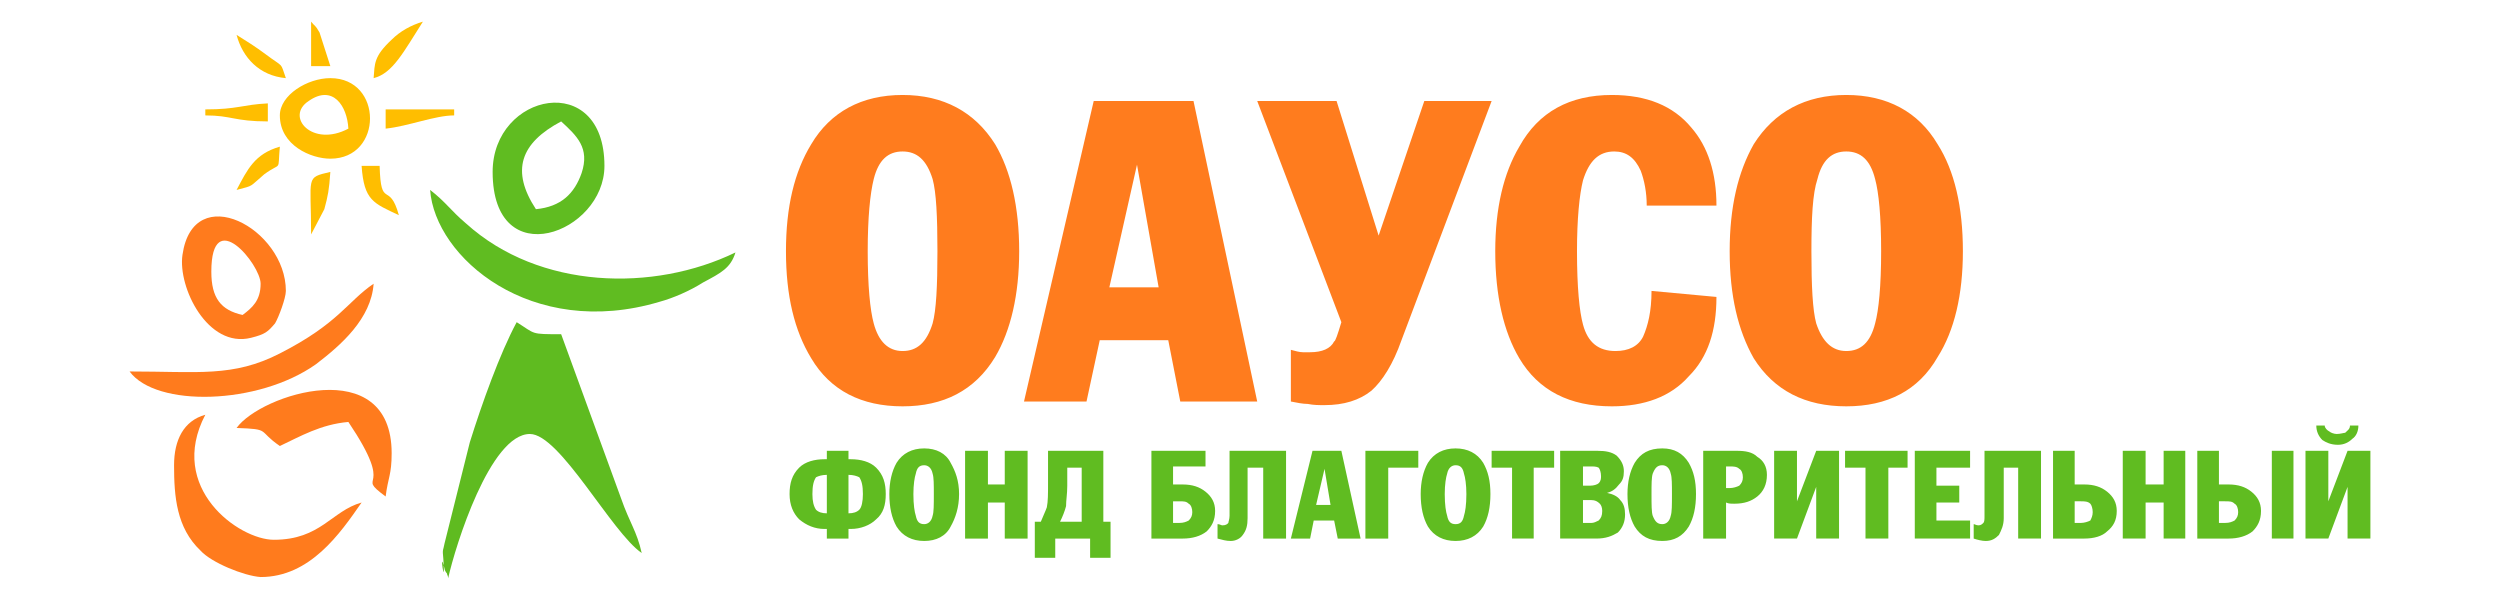 <?xml version="1.0" encoding="UTF-8"?>
<!DOCTYPE svg PUBLIC "-//W3C//DTD SVG 1.1//EN" "http://www.w3.org/Graphics/SVG/1.1/DTD/svg11.dtd">
<!-- Creator: CorelDRAW 2020 (64-Bit) -->
<svg xmlns="http://www.w3.org/2000/svg" xml:space="preserve" width="1667px" height="400px" version="1.1" style="shape-rendering:geometricPrecision; text-rendering:geometricPrecision; image-rendering:optimizeQuality; fill-rule:evenodd; clip-rule:evenodd"
viewBox="0 0 20.78 4.99"
 xmlns:xlink="http://www.w3.org/1999/xlink"
 xmlns:xodm="http://www.corel.com/coreldraw/odm/2003">
 <defs>
  <style type="text/css">
   <![CDATA[
    .fil0 {fill:none}
    .fil1 {fill:#5FBB20}
    .fil2 {fill:#60BC21}
    .fil3 {fill:#FF7B1D}
    .fil5 {fill:#FFBD00}
    .fil4 {fill:#FFBE00}
    .fil7 {fill:#60BC21;fill-rule:nonzero}
    .fil6 {fill:#FF7C1E;fill-rule:nonzero}
   ]]>
  </style>
 </defs>
 <g id="Слой_x0020_1">
  <polygon class="fil0" points="0,0 20.78,0 20.78,4.99 0,4.99 "/>
  <g id="_2116359594224">
   <g>
    <path class="fil1" d="M3.72 4.81c0.06,-0.27 0.35,-1.2 0.68,-1.2 0.25,0 0.68,0.82 0.93,0.99 -0.04,-0.18 -0.1,-0.25 -0.17,-0.45l-0.5 -1.37c-0.26,0 -0.21,0 -0.37,-0.1 -0.14,0.26 -0.29,0.68 -0.39,1l-0.21 0.84c-0.01,0.06 -0.02,0.04 -0.01,0.13 0.02,0.29 -0.04,-0.12 0.01,0.08 0,0.01 0.01,0.03 0.02,0.04 0,0.01 0.01,0.02 0.01,0.04z"/>
    <path class="fil2" d="M6.11 2.1c-0.68,0.33 -1.63,0.31 -2.24,-0.24 -0.13,-0.11 -0.17,-0.18 -0.3,-0.28 0.04,0.56 0.84,1.25 1.91,0.93 0.11,-0.03 0.25,-0.09 0.36,-0.16 0.15,-0.08 0.23,-0.12 0.27,-0.25z"/>
    <path class="fil2" d="M4.45 1.74c-0.21,-0.32 -0.13,-0.55 0.21,-0.73 0.13,0.12 0.24,0.22 0.17,0.43 -0.06,0.17 -0.17,0.28 -0.38,0.3zm-0.36 -0.31c0,0.86 0.93,0.51 0.93,-0.05 0,-0.8 -0.93,-0.61 -0.93,0.05z"/>
    <path class="fil3" d="M1.44 3.87c0,0.26 0.02,0.52 0.22,0.71 0.09,0.1 0.36,0.21 0.5,0.22 0.41,0 0.66,-0.36 0.84,-0.62 -0.25,0.07 -0.34,0.31 -0.73,0.31 -0.29,0 -0.89,-0.43 -0.57,-1.04 -0.18,0.05 -0.26,0.21 -0.26,0.42z"/>
    <path class="fil3" d="M1.75 2.26c0,-0.56 0.41,-0.06 0.41,0.1 0,0.14 -0.07,0.2 -0.15,0.26 -0.18,-0.04 -0.26,-0.14 -0.26,-0.36zm0.62 0.16c0,-0.52 -0.77,-0.93 -0.86,-0.3 -0.04,0.27 0.21,0.78 0.57,0.69 0.12,-0.03 0.14,-0.05 0.2,-0.12 0.03,-0.05 0.09,-0.21 0.09,-0.27z"/>
    <path class="fil3" d="M1.96 3.56c0.29,0.01 0.17,0.02 0.36,0.15 0.17,-0.08 0.34,-0.18 0.57,-0.2 0.41,0.61 0.04,0.42 0.31,0.62 0.02,-0.16 0.05,-0.18 0.05,-0.36 0,-0.84 -1.09,-0.49 -1.29,-0.21z"/>
    <path class="fil3" d="M1.07 3.09c0.22,0.3 1.07,0.28 1.55,-0.06 0.21,-0.16 0.46,-0.38 0.48,-0.67 -0.22,0.15 -0.29,0.33 -0.78,0.58 -0.39,0.2 -0.68,0.15 -1.25,0.15z"/>
    <path class="fil4" d="M2.89 1.07c-0.3,0.16 -0.53,-0.1 -0.33,-0.23 0.2,-0.14 0.32,0.04 0.33,0.23zm-0.57 -0.11c0,0.25 0.26,0.36 0.42,0.36 0.44,0 0.44,-0.67 0,-0.67 -0.19,0 -0.42,0.14 -0.42,0.31z"/>
    <path class="fil4" d="M3.1 0.65c0.16,-0.04 0.25,-0.22 0.41,-0.47 -0.1,0.03 -0.19,0.08 -0.26,0.15 -0.15,0.14 -0.14,0.2 -0.15,0.32z"/>
    <path class="fil4" d="M3.2 1.07c0.19,-0.02 0.41,-0.11 0.57,-0.11l0 -0.05 -0.57 0 0 0.16z"/>
    <path class="fil4" d="M3.31 1.79c-0.08,-0.29 -0.15,-0.04 -0.16,-0.41l-0.15 0c0.02,0.29 0.1,0.31 0.31,0.41z"/>
    <path class="fil4" d="M1.96 1.58c0.15,-0.04 0.1,-0.02 0.23,-0.13 0.15,-0.11 0.11,-0.01 0.13,-0.23 -0.21,0.06 -0.27,0.19 -0.36,0.36z"/>
    <path class="fil4" d="M1.7 0.91l0 0.05c0.22,0 0.24,0.05 0.52,0.05l0 -0.15c-0.21,0.01 -0.25,0.05 -0.52,0.05z"/>
    <path class="fil4" d="M2.58 1.95l0.11 -0.21c0.03,-0.11 0.04,-0.16 0.05,-0.31 -0.21,0.05 -0.16,0.03 -0.16,0.52z"/>
    <path class="fil4" d="M2.37 0.65c-0.05,-0.14 -0.01,-0.08 -0.17,-0.2 -0.08,-0.06 -0.16,-0.11 -0.24,-0.16 0.05,0.19 0.19,0.34 0.41,0.36z"/>
    <path class="fil5" d="M2.58 0.55l0.16 0 -0.09 -0.28c-0.04,-0.07 -0.04,-0.05 -0.07,-0.09l0 0.37z"/>
   </g>
   <g>
    <path class="fil6" d="M6.53 2.09c0,-0.37 0.07,-0.66 0.21,-0.89 0.16,-0.27 0.42,-0.41 0.76,-0.41 0.34,0 0.6,0.14 0.77,0.41 0.13,0.22 0.2,0.52 0.2,0.89 0,0.36 -0.07,0.66 -0.2,0.88 -0.17,0.28 -0.43,0.41 -0.77,0.41 -0.34,0 -0.6,-0.13 -0.76,-0.4 -0.14,-0.23 -0.21,-0.52 -0.21,-0.89zm0.68 0c0,0.29 0.02,0.49 0.05,0.6 0.04,0.15 0.12,0.23 0.24,0.23 0.12,0 0.2,-0.07 0.25,-0.23 0.03,-0.11 0.04,-0.31 0.04,-0.6 0,-0.29 -0.01,-0.49 -0.04,-0.6 -0.05,-0.16 -0.13,-0.23 -0.25,-0.23 -0.12,0 -0.2,0.07 -0.24,0.23 -0.03,0.12 -0.05,0.32 -0.05,0.6zm1.3 1.25l0.58 -2.5 0.83 0 0.53 2.5 -0.64 0 -0.1 -0.51 -0.57 0 -0.11 0.51 -0.52 0zm0.71 -0.95l0.41 0 -0.18 -1.02 -0.23 1.02zm2.62 -1.55l0.56 0 -0.75 1.99c-0.07,0.2 -0.16,0.34 -0.25,0.42 -0.1,0.08 -0.23,0.12 -0.39,0.12 -0.05,0 -0.09,0 -0.14,-0.01 -0.04,0 -0.09,-0.01 -0.14,-0.02l0 -0.43c0.04,0.01 0.07,0.02 0.1,0.02 0.02,0 0.04,0 0.06,0 0.1,0 0.17,-0.03 0.2,-0.09 0.01,0 0.03,-0.06 0.06,-0.16l-0.7 -1.84 0.66 0 0.35 1.12 0.38 -1.12zm1.89 1.58l0.54 0.05c0,0.28 -0.07,0.5 -0.23,0.66 -0.15,0.17 -0.37,0.25 -0.64,0.25 -0.35,0 -0.61,-0.13 -0.77,-0.4 -0.13,-0.22 -0.2,-0.52 -0.2,-0.89 0,-0.36 0.07,-0.65 0.2,-0.87 0.16,-0.29 0.42,-0.43 0.77,-0.43 0.29,0 0.51,0.09 0.66,0.27 0.14,0.16 0.21,0.38 0.21,0.65l-0.58 0c0,-0.11 -0.02,-0.21 -0.05,-0.29 -0.05,-0.11 -0.12,-0.16 -0.22,-0.16 -0.13,0 -0.21,0.08 -0.26,0.24 -0.03,0.12 -0.05,0.32 -0.05,0.59 0,0.3 0.02,0.5 0.05,0.61 0.04,0.15 0.13,0.22 0.27,0.22 0.11,0 0.19,-0.04 0.23,-0.12 0.04,-0.09 0.07,-0.21 0.07,-0.38zm0.65 -0.33c0,-0.37 0.07,-0.66 0.2,-0.89 0.17,-0.27 0.43,-0.41 0.77,-0.41 0.34,0 0.6,0.14 0.76,0.41 0.14,0.22 0.21,0.52 0.21,0.89 0,0.36 -0.07,0.66 -0.21,0.88 -0.16,0.28 -0.42,0.41 -0.76,0.41 -0.34,0 -0.6,-0.13 -0.77,-0.4 -0.13,-0.23 -0.2,-0.52 -0.2,-0.89zm0.68 0c0,0.29 0.01,0.49 0.04,0.6 0.05,0.15 0.13,0.23 0.25,0.23 0.12,0 0.2,-0.07 0.24,-0.23 0.03,-0.11 0.05,-0.31 0.05,-0.6 0,-0.29 -0.02,-0.49 -0.05,-0.6 -0.04,-0.16 -0.12,-0.23 -0.24,-0.23 -0.12,0 -0.2,0.07 -0.24,0.23 -0.04,0.12 -0.05,0.32 -0.05,0.6z"/>
    <path class="fil7" d="M6.56 4.11c0,-0.09 0.02,-0.16 0.08,-0.22 0.05,-0.05 0.13,-0.07 0.21,-0.07l0.02 0 0 -0.07 0.18 0 0 0.07 0.02 0c0.08,0 0.16,0.02 0.21,0.07 0.06,0.06 0.08,0.13 0.08,0.22 0,0.09 -0.02,0.16 -0.08,0.21 -0.05,0.05 -0.13,0.08 -0.21,0.08l-0.02 0 0 0.08 -0.18 0 0 -0.08 -0.02 0c-0.08,0 -0.15,-0.03 -0.21,-0.08 -0.05,-0.05 -0.08,-0.12 -0.08,-0.21zm0.49 -0.16l0 0.32c0.04,0 0.07,-0.01 0.09,-0.03 0.02,-0.02 0.03,-0.07 0.03,-0.13 0,-0.07 -0.01,-0.11 -0.03,-0.14 -0.02,-0.01 -0.05,-0.02 -0.09,-0.02zm-0.18 0.32l0 -0.32c-0.04,0 -0.07,0.01 -0.09,0.02 -0.02,0.03 -0.03,0.07 -0.03,0.14 0,0.06 0.01,0.1 0.03,0.13 0.02,0.02 0.05,0.03 0.09,0.03zm0.52 -0.16c0,-0.1 0.02,-0.19 0.06,-0.26 0.05,-0.08 0.13,-0.12 0.23,-0.12 0.1,0 0.18,0.04 0.22,0.12 0.04,0.07 0.07,0.15 0.07,0.26 0,0.11 -0.03,0.2 -0.07,0.27 -0.04,0.08 -0.12,0.12 -0.22,0.12 -0.1,0 -0.18,-0.04 -0.23,-0.12 -0.04,-0.07 -0.06,-0.16 -0.06,-0.27zm0.2 0c0,0.09 0.01,0.15 0.02,0.18 0.01,0.05 0.03,0.07 0.07,0.07 0.03,0 0.06,-0.02 0.07,-0.07 0.01,-0.03 0.01,-0.09 0.01,-0.18 0,-0.08 0,-0.14 -0.01,-0.17 -0.01,-0.05 -0.04,-0.07 -0.07,-0.07 -0.04,0 -0.06,0.02 -0.07,0.07 -0.01,0.03 -0.02,0.09 -0.02,0.17zm0.62 -0.36l0 0.28 0.14 0 0 -0.28 0.19 0 0 0.73 -0.19 0 0 -0.3 -0.14 0 0 0.3 -0.19 0 0 -0.73 0.19 0zm0.96 0l0 0.59 0.06 0 0 0.3 -0.17 0 0 -0.16 -0.29 0 0 0.16 -0.17 0 0 -0.3 0.05 0c0.02,-0.05 0.04,-0.09 0.05,-0.12 0.01,-0.05 0.01,-0.11 0.01,-0.2l0 -0.27 0.46 0zm-0.18 0.59l0 -0.45 -0.12 0 0 0.15c0,0.07 -0.01,0.12 -0.01,0.17 -0.01,0.04 -0.03,0.09 -0.05,0.13l0.18 0zm0.76 0.01l0.05 0c0.04,0 0.06,-0.01 0.08,-0.02 0.02,-0.02 0.03,-0.04 0.03,-0.07 0,-0.03 -0.01,-0.06 -0.03,-0.07 -0.02,-0.02 -0.04,-0.02 -0.08,-0.02l-0.05 0 0 0.18zm-0.18 -0.6l0.45 0 0 0.13 -0.27 0 0 0.15 0.08 0c0.08,0 0.14,0.02 0.19,0.06 0.05,0.04 0.08,0.09 0.08,0.16 0,0.08 -0.03,0.13 -0.07,0.17 -0.05,0.04 -0.12,0.06 -0.2,0.06l-0.26 0 0 -0.73zm0.65 0l0.47 0 0 0.73 -0.19 0 0 -0.59 -0.13 0 0 0.42c0,0.06 -0.01,0.1 -0.04,0.14 -0.02,0.03 -0.06,0.05 -0.1,0.05 -0.04,0 -0.07,-0.01 -0.11,-0.02l0 -0.12c0.02,0 0.03,0.01 0.04,0.01 0.03,0 0.04,-0.01 0.05,-0.02 0,-0.01 0.01,-0.03 0.01,-0.06l0 -0.54zm0.51 0.73l0.18 -0.73 0.24 0 0.16 0.73 -0.19 0 -0.03 -0.15 -0.17 0 -0.03 0.15 -0.16 0zm0.21 -0.28l0.12 0 -0.05 -0.3 -0.07 0.3zm0.41 -0.45l0.44 0 0 0.14 -0.25 0 0 0.59 -0.19 0 0 -0.73zm0.46 0.36c0,-0.1 0.02,-0.19 0.06,-0.26 0.05,-0.08 0.13,-0.12 0.23,-0.12 0.1,0 0.18,0.04 0.23,0.12 0.04,0.07 0.06,0.15 0.06,0.26 0,0.11 -0.02,0.2 -0.06,0.27 -0.05,0.08 -0.13,0.12 -0.23,0.12 -0.1,0 -0.18,-0.04 -0.23,-0.12 -0.04,-0.07 -0.06,-0.16 -0.06,-0.27zm0.2 0c0,0.09 0.01,0.15 0.02,0.18 0.01,0.05 0.03,0.07 0.07,0.07 0.04,0 0.06,-0.02 0.07,-0.07 0.01,-0.03 0.02,-0.09 0.02,-0.18 0,-0.08 -0.01,-0.14 -0.02,-0.17 -0.01,-0.05 -0.03,-0.07 -0.07,-0.07 -0.03,0 -0.06,0.02 -0.07,0.07 -0.01,0.03 -0.02,0.09 -0.02,0.17zm0.39 -0.22l0 -0.14 0.52 0 0 0.14 -0.17 0 0 0.59 -0.18 0 0 -0.59 -0.17 0zm0.57 0.59l0 -0.73 0.31 0c0.07,0 0.12,0.01 0.16,0.04 0.04,0.04 0.06,0.08 0.06,0.13 0,0.05 -0.01,0.08 -0.04,0.11 -0.03,0.04 -0.06,0.06 -0.1,0.07 0.05,0.01 0.09,0.03 0.11,0.06 0.03,0.03 0.04,0.07 0.04,0.12 0,0.06 -0.02,0.11 -0.06,0.15 -0.05,0.03 -0.1,0.05 -0.18,0.05l-0.3 0zm0.19 -0.32l0 0.19 0.07 0c0.02,0 0.04,-0.01 0.06,-0.02 0.02,-0.02 0.03,-0.04 0.03,-0.08 0,-0.03 -0.01,-0.05 -0.02,-0.06 -0.02,-0.02 -0.04,-0.03 -0.07,-0.03l-0.07 0zm0 -0.28l0 0.16 0.06 0c0.03,0 0.06,-0.01 0.07,-0.02 0.02,-0.02 0.02,-0.04 0.02,-0.06 0,-0.03 -0.01,-0.06 -0.02,-0.07 -0.02,-0.01 -0.04,-0.01 -0.07,-0.01l-0.06 0zm0.37 0.23c0,-0.1 0.02,-0.19 0.06,-0.26 0.05,-0.08 0.12,-0.12 0.23,-0.12 0.1,0 0.17,0.04 0.22,0.12 0.04,0.07 0.06,0.15 0.06,0.26 0,0.11 -0.02,0.2 -0.06,0.27 -0.05,0.08 -0.12,0.12 -0.22,0.12 -0.11,0 -0.18,-0.04 -0.23,-0.12 -0.04,-0.07 -0.06,-0.16 -0.06,-0.27zm0.2 0c0,0.09 0,0.15 0.01,0.18 0.02,0.05 0.04,0.07 0.08,0.07 0.03,0 0.06,-0.02 0.07,-0.07 0.01,-0.03 0.01,-0.09 0.01,-0.18 0,-0.08 0,-0.14 -0.01,-0.17 -0.01,-0.05 -0.04,-0.07 -0.07,-0.07 -0.04,0 -0.06,0.02 -0.08,0.07 -0.01,0.03 -0.01,0.09 -0.01,0.17zm0.62 -0.23l0 0.18 0.03 0c0.03,0 0.06,-0.01 0.08,-0.02 0.02,-0.02 0.03,-0.04 0.03,-0.07 0,-0.03 -0.01,-0.06 -0.03,-0.07 -0.02,-0.02 -0.05,-0.02 -0.08,-0.02l-0.03 0zm-0.19 0.6l0 -0.73 0.28 0c0.07,0 0.13,0.01 0.17,0.05 0.05,0.03 0.08,0.08 0.08,0.15 0,0.08 -0.03,0.14 -0.08,0.18 -0.05,0.04 -0.11,0.06 -0.19,0.06 -0.03,0 -0.05,0 -0.07,-0.01l0 0.3 -0.19 0zm0.59 -0.73l0.19 0 0 0.42 0.16 -0.42 0.19 0 0 0.73 -0.19 0 0 -0.43 -0.16 0.43 -0.19 0 0 -0.73zm0.59 0.14l0 -0.14 0.52 0 0 0.14 -0.16 0 0 0.59 -0.19 0 0 -0.59 -0.17 0zm0.58 0.59l0 -0.73 0.46 0 0 0.14 -0.28 0 0 0.15 0.19 0 0 0.14 -0.19 0 0 0.15 0.28 0 0 0.15 -0.46 0zm0.58 -0.73l0.47 0 0 0.73 -0.19 0 0 -0.59 -0.12 0 0 0.42c0,0.06 -0.02,0.1 -0.04,0.14 -0.03,0.03 -0.06,0.05 -0.11,0.05 -0.03,0 -0.07,-0.01 -0.1,-0.02l0 -0.12c0.01,0 0.02,0.01 0.04,0.01 0.02,0 0.03,-0.01 0.04,-0.02 0.01,-0.01 0.01,-0.03 0.01,-0.06l0 -0.54zm0.75 0.6l0.05 0c0.03,0 0.06,-0.01 0.08,-0.02 0.01,-0.02 0.02,-0.04 0.02,-0.07 0,-0.03 -0.01,-0.06 -0.02,-0.07 -0.02,-0.02 -0.05,-0.02 -0.08,-0.02l-0.05 0 0 0.18zm-0.18 -0.6l0.18 0 0 0.28 0.08 0c0.08,0 0.14,0.02 0.19,0.06 0.05,0.04 0.08,0.09 0.08,0.16 0,0.08 -0.03,0.13 -0.08,0.17 -0.04,0.04 -0.11,0.06 -0.19,0.06l-0.26 0 0 -0.73zm0.77 0l0 0.28 0.15 0 0 -0.28 0.18 0 0 0.73 -0.18 0 0 -0.3 -0.15 0 0 0.3 -0.19 0 0 -0.73 0.19 0zm0.61 0.6l0.05 0c0.04,0 0.06,-0.01 0.08,-0.02 0.02,-0.02 0.03,-0.04 0.03,-0.07 0,-0.03 -0.01,-0.06 -0.03,-0.07 -0.02,-0.02 -0.04,-0.02 -0.08,-0.02l-0.05 0 0 0.18zm-0.18 -0.6l0.18 0 0 0.28 0.08 0c0.08,0 0.14,0.02 0.19,0.06 0.05,0.04 0.08,0.09 0.08,0.16 0,0.08 -0.03,0.13 -0.07,0.17 -0.05,0.04 -0.12,0.06 -0.2,0.06l-0.26 0 0 -0.73zm0.8 0l0 0.73 -0.18 0 0 -0.73 0.18 0zm0.1 0l0.19 0 0 0.42 0.16 -0.42 0.19 0 0 0.73 -0.19 0 0 -0.43 -0.16 0.43 -0.19 0 0 -0.73zm0.37 -0.21l0.07 0c0,0.05 -0.02,0.09 -0.05,0.11 -0.03,0.03 -0.07,0.05 -0.12,0.05 -0.06,0 -0.1,-0.02 -0.13,-0.04 -0.03,-0.03 -0.05,-0.07 -0.05,-0.12l0.07 0c0,0.02 0.02,0.04 0.04,0.05 0.01,0.01 0.04,0.02 0.06,0.02 0.03,0 0.06,-0.01 0.07,-0.01 0.02,-0.02 0.04,-0.03 0.04,-0.06z"/>
   </g>
  </g>
 </g>
</svg>
